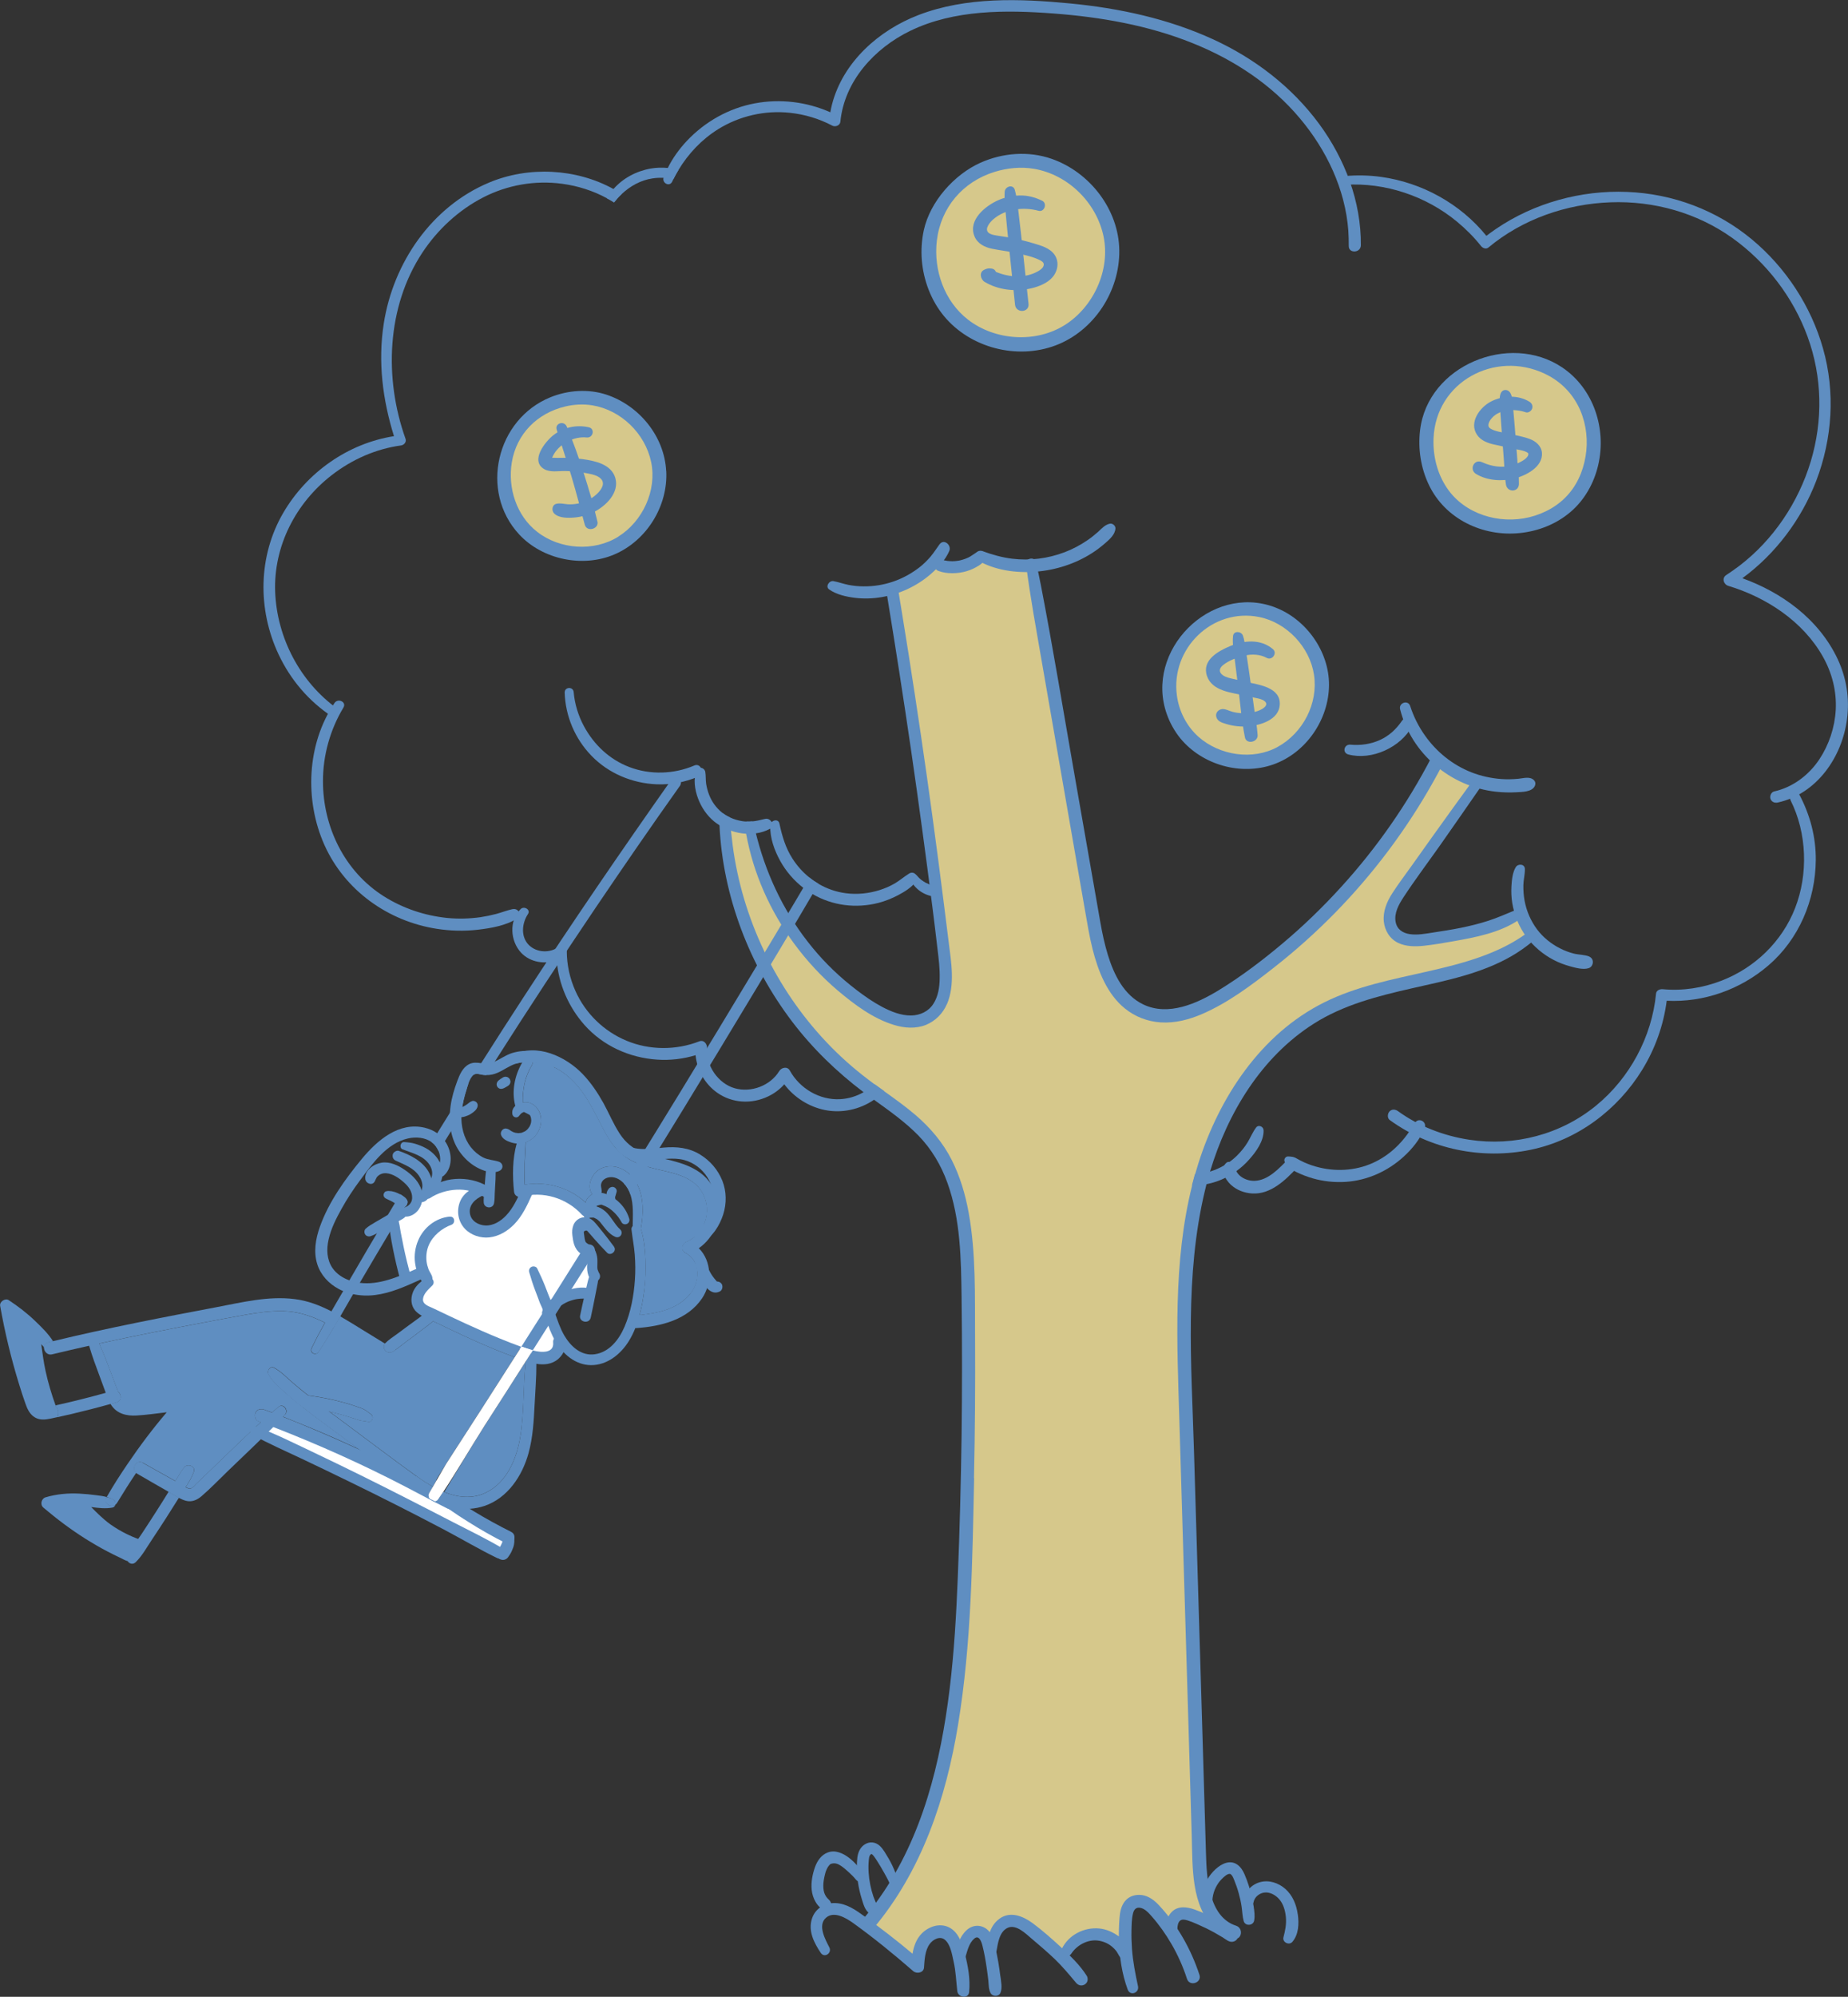 <?xml version="1.0" encoding="UTF-8"?>
<svg id="Layer_2" data-name="Layer 2" xmlns="http://www.w3.org/2000/svg" viewBox="0 0 254.74 275.09">
  <rect x="0" y="0" width="254.74" height="275.09" fill="#333333" stroke="none"/>
  <defs>
    <style>
      .cls-1 {
        fill: #5f8ec1;
      }

      .cls-2 {
        fill: #d6c88b;
      }

      .cls-3 {
        fill: #fff;
      }
    </style>
  </defs>
  <g id="_Layer_" data-name="&amp;lt;Layer&amp;gt;">
    <g>
      <path class="cls-3" d="M54.12,168.08c.1.3,1.62,8.12,1.62,8.12l2.58-.85.67,1.15s-1.93,1.73-1.32,2.74c.61,1.02,16.85,8.22,17.67,7.82.81-.41,1.62-2.23,1.62-2.23l-1.42-4.06s.51-1.32,2.23-2.03,3.25-.41,3.25-.41l.91-2.13-.91-3.96s-1.93-1.62-1.42-2.74c.51-1.12.99-1.82.99-1.82l-2.41-3.66-4.97-.41s-4.16,7.41-7.72,5.48.71-5.58.71-5.58c0,0-2.74-.41-4.16-.3s-2.46.59-2.46.59l-1.91,1.44s.24.29-1.32,1.42c-1.56,1.13-1.39.65-1.39.65l-.84.78Z"/>
      <path class="cls-1" d="M77.68,186.28c-.19.39-.48.74-.81,1.01-.83.67-1.9.77-2.92.6-.49-.08-.98-.22-1.45-.38.31-.49.63-.98.94-1.47,1.18.32,2.96.43,2.81-1.1-.02-.21.03-.38.12-.51.32-.45,1.17-.39,1.41.22.23.55.14,1.12-.1,1.62Z"/>
      <path class="cls-3" d="M35.84,197.72c.41.2,33.3,16.55,33.91,15.84s1.12-2.01.2-2.22c-.91-.21-19.59-9.86-23.76-12.19-4.16-2.34-9.85-3.55-9.85-3.55l-.51,2.13Z"/>
      <path class="cls-1" d="M57.41,203.36c.7.5,1.46,1.01,2.26,1.45-.24.42-.41.71-.51.88-.16.27-.1.54.05.76-1.09-.57-2.13-1.25-3.1-1.93-2.22-1.58-4.42-3.21-6.62-4.83-1.18-.88-2.36-1.75-3.54-2.62-1.43-1.05-2.86-2.1-4.25-3.21-.16-.13-.33-.26-.5-.39-.6-.49-1.2-.99-1.78-1.5-.16-.14-.31-.27-.46-.41-.72-.66-1.49-1.33-1.95-2.2-.27-.51.23-1.22.81-.89.94.52,1.69,1.32,2.5,2.02.71.61,1.43,1.21,2.17,1.78.08.07.17.14.26.2.88.69,1.78,1.36,2.67,2.03.79.59,1.58,1.17,2.36,1.75,3.21,2.38,6.39,4.8,9.62,7.13Z"/>
      <path class="cls-1" d="M73.94,187.89c.01,1.9-.16,3.81-.25,5.7-.11,2.21-.24,4.45-.83,6.6-.86,3.13-2.88,6.2-6.09,7.28-.67.22-1.33.35-2,.39-.76.04-1.51-.03-2.26-.19-.53-.11-1.06-.27-1.58-.46-.32-.12-.64-.25-.95-.39.1-.01.21-.05.29-.12.05-.04.1-.09.14-.14.18-.27.38-.55.58-.85.04-.06.08-.13.13-.19,1.96.78,3.95,1.04,5.83.13,2.91-1.39,4.26-4.65,4.76-7.65.57-3.44.36-6.97.76-10.42.35-.54.66-1.03.97-1.52.32.14.46.31.47.55.02.43.03.86.04,1.29Z"/>
      <path class="cls-3" d="M59.98,206.82c-.12.01-.25-.01-.37-.06-.05-.02-.1-.04-.14-.08-.09-.06-.18-.14-.25-.23.25.13.5.25.76.37Z"/>
      <path class="cls-1" d="M82.07,172.37c-.37.59-.75,1.19-1.12,1.79-.72,1.15-1.44,2.29-2.17,3.44-.47.75-.93,1.49-1.41,2.23-.27.43-.53.85-.81,1.28-.32.51-.65,1.03-.98,1.54-.71,1.13-1.43,2.25-2.14,3.38-.62-.17-1.1-.33-1.57-.5.2-.32.41-.65.61-.97.75-1.18,1.5-2.36,2.25-3.54.06-.1.12-.19.18-.29.32-.49.63-.99.94-1.49.06-.09.12-.19.18-.28,1.42-2.26,2.85-4.52,4.26-6.78.14-.23.29-.46.43-.7.57.02.98.28,1.24.73.03.06.06.11.08.16Z"/>
      <path class="cls-2" d="M122.99,80.88s5.34,35.82,5.85,39.88,1.73,13.1,1.42,14.92c-.3,1.83-.51,5.48-5.89,4.37-5.38-1.12-13.4-7.11-15.84-12.89-2.44-5.79-5.08-12.89-5.08-12.89,0,0-3.66-1.52-3.55-1.22.1.3-.41,11.47,5.58,20.91,5.99,9.44,17.36,18.78,20.1,20.51,2.74,1.73,5.58,6.29,6.4,9.85.81,3.55,1.83,11.47,1.73,21.93-.1,10.46-.41,39.8-1.62,46.8-1.22,7.01-2.54,16.96-5.48,21.83-2.94,4.87-7.21,9.85-7.21,9.85l6.8,5.99s1.73-3.96,3.66-4.16c1.93-.2,2.54,4.16,2.54,4.16,0,0,.61-5.08,2.74-4.87s1.12,3.05,1.12,3.05c0,0,1.02-4.26,2.94-4.67s7.72,4.97,7.72,4.97c0,0,2.03-2.74,4.06-3.25s4.37,1.73,4.37,1.73c0,0-.3-4.97,1.42-5.38,1.73-.41,4.37,4.16,4.37,4.16,0,0,.3-2.74,1.52-3.25,1.22-.51,5.69,2.23,5.69,2.23,0,0-3.05-1.73-2.94-10.25.1-8.53-1.22-41.83-1.52-45.89-.3-4.06-.2-29.14-.51-32.49-.3-3.35,3.35-19.9,4.98-23.25,1.62-3.35,8.63-13.81,15.84-15.53,7.21-1.73,10.76-3.05,13.71-3.45,2.94-.41,6.7-1.52,9.65-3.15,2.94-1.62,3.65-2.23,3.65-2.23l-1.32-3.15s-5.89,1.73-10.46,2.64c-4.57.91-8.22,1.02-8.12-2.03.1-3.05,4.47-7.31,5.79-8.93,1.32-1.62,6.4-9.85,6.4-9.85l-5.28-2.74s-5.79,10.05-8.93,13.3c-3.15,3.25-12.39,13.71-16.65,16.45s-10.86,6.7-15.94,3.45c-5.08-3.25-5.58-9.75-6.6-15.94s-7.61-44.77-7.92-44.77-2.03.1-3.86-.1c-1.83-.2-3.45-.91-3.45-.91,0,0-1.12,1.62-2.84,1.52-1.73-.1-3.45-.81-3.45-.81l-5.55,3.57Z"/>
      <path class="cls-1" d="M112.83,121.77c-.27.47-.55.94-.82,1.41-2.5,4.27-5.05,8.51-7.6,12.76-3.48,5.79-6.98,11.56-10.5,17.32-2.02,3.3-4.05,6.59-6.08,9.87-.3.49-.6.98-.91,1.47-.18-.56-.47-1.09-.9-1.55.26-.43.52-.85.78-1.27,2.35-3.8,4.7-7.61,7.03-11.42,3.52-5.76,7.02-11.54,10.5-17.33,1.72-2.87,3.43-5.74,5.15-8.61.42-.7.83-1.4,1.25-2.11.28-.47.56-.95.84-1.42.4.33.83.62,1.27.88Z"/>
      <path class="cls-1" d="M56.18,165.65c-.13.22-.27.43-.39.65-.32.53-.63,1.06-.95,1.59-.36.6-.72,1.2-1.08,1.8-.2.33-.4.66-.59.99-1.2,2.01-2.39,4.03-3.57,6.04-.31.52-.61,1.03-.91,1.55-.04.06-.07.12-.11.19-.55.95-1.11,1.91-1.66,2.87-.29.51-.59,1.02-.89,1.53-.67,1.14-1.36,2.27-2.08,3.37-.38.58-1.3.15-.98-.5.57-1.19,1.19-2.36,1.84-3.52.29-.52.58-1.04.88-1.56.54-.94,1.09-1.88,1.63-2.81.2-.34.39-.68.59-1.02.09-.15.17-.3.26-.45,1.62-2.79,3.25-5.57,4.9-8.34.45-.76.91-1.53,1.37-2.29.24-.41.49-.81.73-1.22.08.04.16.1.25.15.13.09.26.18.38.28.16.13.29.29.36.48.03.06.04.13.04.2Z"/>
      <path class="cls-1" d="M64.6,149.18c-.12.33-.21.66-.29.92-.31.96-.55,1.94-.66,2.94-.02.16-.03.32-.04.48-.36.57-.72,1.14-1.07,1.72-.12.19-.24.38-.35.57-.29.46-.57.92-.86,1.39-.29.47-.58.94-.87,1.41-.1-.24-.23-.47-.39-.69-.16-.22-.35-.41-.57-.56.26-.41.51-.83.77-1.24.58-.95,1.17-1.89,1.76-2.84.86-1.37,1.71-2.74,2.57-4.1Z"/>
      <path class="cls-1" d="M93.69,108.31c-3.92,5.51-7.75,11.08-11.54,16.68-4.74,7.02-9.39,14.1-13.94,21.25-.4.62-.8,1.25-1.19,1.87-.18,0-.37-.02-.56-.05-.37-.06-.8-.24-1.14,0,.33-.54.68-1.07,1.02-1.61,1.92-3.03,3.87-6.06,5.83-9.07,6.61-10.16,13.46-20.15,20.44-30.05.23-.32.77-.29,1.03-.05.31.29.28.71.05,1.04Z"/>
      <path class="cls-1" d="M88.81,177.74c-.14,1.13-.34,2.3-.65,3.44-.16.61-.36,1.22-.59,1.8-.24.6-.52,1.18-.86,1.73-1.11,1.83-3.01,3.38-5.25,3.36-2.17-.02-3.89-1.54-4.93-3.34-.56-.98-.95-2.04-1.3-3.11-.39-1.17-.87-2.35-1.17-3.54-.11-.42.42-.87.78-.5.84.89,1.23,2.13,1.64,3.26.38,1.08.74,2.18,1.32,3.17.89,1.5,2.33,2.83,4.2,2.56,2.01-.29,3.34-2.04,4.09-3.79.86-2.01,1.28-4.28,1.43-6.46.08-1.15.07-2.32-.02-3.47-.09-1.15-.32-2.29-.45-3.44-.03-.22.05-.38.17-.49.31-.29.93-.23,1.09.25.46,1.42.59,2.86.67,4.24.07,1.44.02,2.88-.16,4.31Z"/>
      <path class="cls-1" d="M88.33,169.27c-.01.08-.03.15-.04.22-.12.6-1.07.55-1.08-.08,0-.16,0-.32,0-.49.02-1.41.14-2.98-.3-4.33-.18-.56-.47-1.09-.9-1.55-.58-.62-1.41-1.05-2.26-.8-.37.11-.68.34-.83.7-.17.41,0,.71.02,1.12,0,.1,0,.19-.04.27-.16.44-.79.68-1.15.3-.04-.04-.07-.08-.1-.11-.84-1.04-.1-2.76.93-3.39,1.2-.74,2.66-.51,3.77.28.16.11.31.24.45.37.43.39.77.85,1.02,1.35.95,1.82.89,4.2.51,6.15Z"/>
      <path class="cls-1" d="M86.74,167.91c-.28-.95-.82-1.78-1.57-2.43-.63-.54-1.43-1.04-2.27-1.15-.28-.03-.56-.03-.84.04-.14.03-.28.08-.41.15-.37.19-.7.51-.85.89-.03.08-.06.16-.08.25-.07.33-.01.68.25.93.14.14.33.2.51.2.29,0,.58-.19.72-.47.02-.07.04-.13.06-.2.58-.18.63-.16.68-.15.44.16.65.27.86.39.05.03.1.06.15.09.19.13.27.19.35.26.2.16.38.35.56.53.27.31.35.41.42.51.15.21.29.43.41.65.13.26.5.33.74.21.27-.13.39-.42.31-.71Z"/>
      <path class="cls-1" d="M85.49,169.37c-.09-.08-.18-.17-.27-.26-.08-.11-.15-.19-.22-.26-.06-.07-.09-.12-.13-.17-.07-.09-.13-.19-.2-.28-.31-.42-.59-.85-.94-1.23-.34-.37-.78-.7-1.26-.88-.63-.24-1.47-.32-1.99.19-.19.18-.26.53-.17.77.07.17.16.29.28.43.19.21.55.2.78.07.39-.02.44-.01.49,0,.24.11.33.17.43.22.06.04.1.08.14.11.09.08.18.16.26.24.73.91,1.24,1.68,2.11,2.07.28.13.6.06.78-.2.17-.24.15-.61-.09-.81Z"/>
      <path class="cls-1" d="M84.64,171.75c-.52-.7-1.04-1.39-1.59-2.06-.28-.34-.55-.68-.83-1.02-.27-.32-.55-.64-.94-.82-.88-.41-1.89.04-2.24.94-.17.45-.2.92-.14,1.39.05.42.11.86.24,1.26.29.94,1.26,1.88,2.33,1.53.37-.12.6-.51.52-.89-.07-.39-.42-.65-.81-.64-.37-.18-.46-.37-.45-.33-.02-.05-.04-.11-.06-.16-.03-.09-.05-.19-.07-.28-.06-.36-.09-.57-.11-.77,0-.08,0-.16-.01-.23.33-.24.44-.13.54-.02.28.31.56.63.83.95.59.68,1.21,1.33,1.83,1.98.49.51,1.39-.23.96-.81Z"/>
      <path class="cls-1" d="M84.79,164.92c.13-.5.19-.58.2-.69.02-.06.03-.11.02-.18,0-.13-.06-.24-.14-.33-.15-.18-.41-.26-.64-.17-.09.03-.2.08-.29.18-.11.14-.17.23-.21.32-.09.19-.12.37-.13.58,0,.14.01.3.07.44.08.17.17.35.33.46.17.11.23.12.3.12.1,0,.22-.01.3-.07.18-.13.26-.35.2-.57,0-.03-.01-.06-.02-.08Z"/>
      <path class="cls-1" d="M82.47,176.39c-.28.23-.68.22-.94-.02-.38-.33-.53-.9-.58-1.38-.03-.28-.02-.55,0-.83,0-.1,0-.2.01-.31,0-.17,0-.34-.01-.51,0-.06-.02-.13-.02-.2,0,0-.04-.14-.05-.18-.08-.19-.12-.25-.16-.31-.13-.13-.19-.19-.25-.24-.08-.07-.13-.16-.15-.25-.07-.3.11-.67.43-.7.57.02.98.28,1.24.73.03.06.06.11.08.16.15.33.24.69.27,1.05.03.39,0,.78,0,1.17,0,.1.01.19.02.29.14.4.2.49.25.57.18.31.13.7-.14.94Z"/>
      <path class="cls-1" d="M82.32,175.51c-.14-.23-.48-.3-.7-.15-.45.31-.54.99-.67,1.49-.12.47-.22.94-.33,1.42-.23.98-.44,1.96-.65,2.95-.21.93,1.26,1.24,1.46.3.21-.98.42-1.97.61-2.96.09-.48.19-.95.28-1.43.09-.5.28-1.15,0-1.62Z"/>
      <path class="cls-1" d="M75.79,147.04c-1.63-.83-3.73-1.04-5.39-.21-.84.41-1.61,1-2.54,1.2-.28.06-.56.09-.84.08-.18,0-.37-.02-.56-.05-.37-.06-.8-.24-1.14,0-.33.23-.55.68-.72,1.13-.12.33-.21.66-.29.92-.31.96-.55,1.94-.66,2.94-.02.16-.03.32-.04.48-.08,1.61.29,3.22,1.29,4.51.46.59,1.04,1.08,1.7,1.42.7.35,1.43.34,2.15.58.64.22.7.99.07,1.28-.96.44-2.27-.03-3.14-.52-.96-.54-1.78-1.33-2.4-2.24-.56-.84-.92-1.77-1.11-2.74-.16-.82-.2-1.68-.15-2.52.02-.31.05-.62.09-.92.16-1.19.51-2.34.93-3.47.33-.88.74-1.85,1.62-2.3.55-.28,1.1-.22,1.65-.14.49.06.99.13,1.49-.05.13-.05.26-.1.39-.16.8-.37,1.53-.91,2.38-1.18,1-.31,2.05-.38,3.09-.21,1.07.16,1.92.61,2.72,1.31.47.41-.07,1.17-.62.89Z"/>
      <path class="cls-1" d="M70.34,148.88c0-.09-.04-.17-.09-.24-.04-.04-.07-.09-.11-.13-.05-.03-.1-.07-.15-.1-.08-.04-.17-.07-.26-.07-.09-.01-.17,0-.25.03-.11.03-.21.1-.3.16-.05.03-.1.07-.16.1-.05.04-.1.07-.15.11-.09.06-.18.14-.25.22-.06.06-.1.14-.12.22-.03.08-.05.16-.04.24,0,.05.02.11.03.16.02.08.06.15.12.21.03.05.07.08.12.11.07.05.14.09.23.1.11.02.22.01.32-.02.16-.05.24-.09.31-.13.05-.03.11-.06.16-.09.05-.03.11-.06.16-.09.15-.09.22-.15.28-.21.03-.05.07-.1.1-.15.05-.08.07-.17.07-.26.01-.06,0-.11,0-.17Z"/>
      <path class="cls-1" d="M65.71,151.89c-.15-.17-.44-.29-.66-.19-.06.03-.12.05-.18.08-.08.05-.13.08-.19.12-.09.06-.17.13-.25.2-.17.13-.34.23-.53.33-.62.28-.81.36-1.01.42-.22.06-.4.32-.37.55.02.22.19.48.43.5.25.02.5.04.76,0,.26-.03.53-.12.77-.22.25-.1.48-.24.69-.4.25-.19.51-.41.62-.71.09-.24.09-.47-.08-.68Z"/>
      <path class="cls-1" d="M74.5,153.64c-.2-.86-.9-1.66-1.8-1.78-.2-.03-.42-.02-.64.02-.38.06-.76.23-1.03.48-.3.27-.47.64-.41,1.1.07.52.72.66.98.21.09-.12.14-.16.17-.2.04-.04.08-.08.13-.12.23-.13.28-.14.33-.16.76.37.8.42.84.48.08.18.1.26.12.33.03.19.04.26.04.33-.01.21-.02.28-.04.36-.01.05-.03.1-.04.15,0,0-.04.13-.06.16-.03.06-.06.13-.09.19-.18.27-.26.36-.35.45-.15.13-.22.18-.29.22-.37.17-.44.19-.51.21-.21.03-.31.04-.4.04-.24-.02-.32-.03-.4-.05-.28-.08-.32-.1-.37-.13-.08-.04-.16-.08-.24-.13-.25-.19-.39-.26-.59-.31-.49-.14-.94.41-.78.87.18.52.75.81,1.24.98.31.11.61.18.93.2.14,0,.27,0,.41,0,.28-.02.56-.08.83-.17.58-.21,1.1-.58,1.47-1.09.55-.76.78-1.68.56-2.61Z"/>
      <path class="cls-1" d="M73.31,146.76c-.96,1.55-1.29,3.32-1.25,5.12,0,.15,0,.3.02.44.03.58-.85.76-1.01.19-.02-.05-.03-.1-.04-.15-.53-2.02-.09-4.2.96-5.99.04-.07.08-.14.13-.22.19-.31.55-.47.9-.29.16.08.29.25.34.43.05.16.04.33-.05.47Z"/>
      <path class="cls-1" d="M96.33,171.96c1.78,1.77,1.87,4.8.45,6.9-2.02,3-5.69,3.87-9.09,4.11-1.13-.05-1.17-1.64-.1-1.74.19-.02.38-.04.57-.06,2.56-.27,5.25-.82,6.97-2.91,1.36-1.66,1.48-4.57-.67-5.66-.68-.35-.51-1.24.12-1.51,2.83-1.21,3.72-4.78,1.93-7.23-1.49-2.06-4.36-2.35-6.63-2.95-1.27-.33-2.53-.75-3.62-1.49-1.2-.82-2.07-1.97-2.76-3.23-1.41-2.55-2.49-5.26-4.61-7.35-1-.99-2.2-1.8-3.56-2.22-.66-.21-1.32-.31-1.99-.33-.45-.02-.91.01-1.37.08-.25.03-.5.07-.75.13-.65.14-1.23-.78-.54-1.14,3.28-1.71,7.32.18,9.66,2.63,1.14,1.19,2.05,2.56,2.85,3.99.76,1.39,1.37,2.88,2.24,4.21.79,1.21,1.82,2.06,3.16,2.6,1.29.52,2.67.75,4.01,1.1,1.39.36,2.76.83,3.93,1.68,1.19.88,2.07,2.2,2.4,3.64.62,2.63-.48,5.27-2.61,6.76Z"/>
      <path class="cls-1" d="M95.13,178.27c-1.72,2.09-4.4,2.64-6.97,2.91.31-1.14.51-2.31.65-3.44.17-1.43.23-2.87.16-4.31-.07-1.38-.2-2.83-.64-4.15.38-1.95.44-4.33-.51-6.15-.26-.5-.59-.96-1.02-1.35-.14-.13-.29-.26-.45-.37-1.11-.79-2.57-1.02-3.77-.28-1.02.63-1.76,2.34-.93,3.39-.37.19-.7.51-.85.89-.03.08-.06.16-.08.25-2.23-2.06-5.4-2.96-8.38-2.45-.12-1.96.04-3.89.14-5.86.58-.21,1.1-.58,1.47-1.09.55-.76.78-1.68.56-2.61-.2-.86-.9-1.66-1.8-1.78-.2-.03-.42-.02-.64.02-.04-1.8.29-3.57,1.25-5.12.09-.14.1-.31.05-.47.67.02,1.33.12,1.99.33,1.36.42,2.56,1.23,3.56,2.22,2.11,2.08,3.2,4.8,4.61,7.35.7,1.26,1.56,2.41,2.76,3.23,1.09.74,2.35,1.17,3.62,1.49,2.27.6,5.14.89,6.63,2.95,1.78,2.45.9,6.02-1.93,7.23-.63.27-.8,1.17-.12,1.51,2.15,1.09,2.03,4,.67,5.66Z"/>
      <path class="cls-1" d="M81.47,166.78c-.05.59-.76,1.1-1.27.55-2.08-2.27-5.34-3.28-8.33-2.46-.49.13-.96-.18-1.01-.69-.23-2.19-.23-4.52.37-6.67.06-.25.14-.49.23-.74.18-.5,1.05-.31,1.02.22,0,.12-.01.23-.02.35-.1,1.97-.25,3.9-.14,5.86,2.99-.51,6.16.39,8.38,2.45.19.17.37.35.54.53.17.18.23.4.21.6Z"/>
      <path class="cls-1" d="M68.24,160.49c-.14-.46-.85-.54-1.05-.08-.18.41-.2.88-.24,1.31-.05.43-.07.86-.11,1.29-.03.43-.06.86-.09,1.29-.03.45-.11.93-.07,1.38.06.8,1.25.91,1.42.1.09-.44.08-.93.1-1.38.02-.43.04-.86.07-1.29s.05-.86.05-1.29c0-.43.05-.91-.07-1.33Z"/>
      <path class="cls-1" d="M62.03,167.6c-1.96.18-3.64,1.5-4.4,3.32-.4.95-.55,2.01-.42,3.03.07.51.18,1.02.37,1.49.22.54.46,1.11.96,1.43.24.16.62.08.82-.1.25-.22.29-.49.23-.8-.07-.38-.37-.72-.51-1.08-.13-.35-.23-.72-.28-1.09-.09-.76,0-1.55.3-2.25.57-1.32,1.8-2.33,3.13-2.82.59-.22.46-1.18-.21-1.11Z"/>
      <path class="cls-1" d="M75.6,178.38c-.15-.4-.31-.79-.46-1.19-.33-.83-.7-1.64-1.09-2.44-.13-.27-.53-.34-.78-.22-.28.14-.41.44-.32.74.24.83.5,1.66.81,2.47l.45,1.19c.17.46.32.97.66,1.33.18.19.52.22.75.11.26-.13.38-.37.39-.65.01-.45-.25-.93-.41-1.34Z"/>
      <path class="cls-1" d="M71.87,185.53c-.31.48-.61.95-.92,1.43-.95-.34-1.9-.71-2.84-1.1-1.91-.79-3.79-1.64-5.66-2.53-.92-.43-1.83-.87-2.74-1.31-.51-.25-1.06-.46-1.56-.75-.35-.2-.67-.43-.92-.72-.59-.7-.64-1.65-.33-2.48.24-.65.7-1.15,1.22-1.57.19-.16.4-.31.6-.45.32-.23.68-.1.89.16.2.25.25.61-.01.88-.5.5-1.21,1.11-1.29,1.85-.09.79.87,1.04,1.43,1.31,3.01,1.44,6.04,2.88,9.13,4.14.98.4,1.98.8,2.99,1.16Z"/>
      <path class="cls-1" d="M57.96,163.56c-.45-1.03-1.26-1.77-2.18-2.4-.89-.61-2.01-1.14-3.12-.99-1.08.15-2.46,1.03-2.3,2.28.09.64,1,.94,1.31.28.09-.18.17-.39.28-.56.02-.01.1-.11.11-.12.1-.1.09-.09.17-.15.3-.2.61-.3,1-.27.92.06,1.83.7,2.49,1.3.62.55,1.13,1.27,1.09,2.13-.04.88-.75,1.3-1.57,1.41-.35.05-.66.57-.29.82.94.66,2.13.23,2.76-.66.63-.89.68-2.1.25-3.08Z"/>
      <path class="cls-1" d="M56.18,165.65c0,.18-.07.37-.19.49-.05.06-.12.12-.21.16-.14.07-.31.11-.46.06-.16-.06-.25-.09-.38-.2-.12-.1-.17-.14-.23-.19-.08-.07-.16-.13-.25-.19-.22-.15-.41-.25-.61-.35-.23-.12-.47-.2-.69-.33-.18-.11-.3-.29-.29-.51.02-.19.16-.43.36-.47.09-.02.18-.04.27-.05.09,0,.19.01.27.02.1,0,.21.02.31.04.25.05.5.13.74.24.11.05.21.1.32.16.08.04.16.1.25.15.13.09.26.18.38.28.16.13.29.29.36.48.03.06.04.13.04.2Z"/>
      <path class="cls-1" d="M59.08,161.43c-.85-1.48-2.55-2.34-4.11-2.88-.24-.08-.5.06-.67.22-.15.14-.19.33-.18.52,0,.24.17.49.39.59,1.17.55,2.46.97,3.23,2.09.31.45.51.96.48,1.5-.01.19-.08.49-.15.65-.1.27-.29.51-.39.78-.15.42.15.8.6.7.76-.16,1.2-1.13,1.29-1.82.11-.83-.08-1.63-.5-2.36Z"/>
      <path class="cls-1" d="M60.55,160c-.42-.8-1.14-1.44-1.92-1.86-.45-.24-.93-.42-1.41-.57-.51-.15-1-.2-1.52-.23-.52-.02-.69.81-.21,1,1.35.53,2.91.86,3.73,2.15.31.49.43,1.04.31,1.56-.05.2-.05.19-.12.34-.07.14-.14.25-.19.31-.05.06-.1.12-.16.17-.24.2-.38.31-.52.44-.41.38-.02,1.12.51,1.07.94-.1,1.55-.98,1.81-1.81.27-.87.11-1.78-.3-2.57Z"/>
      <path class="cls-1" d="M61.17,161.97c-.45.4-1.32-.05-.95-.66.51-.84.6-1.82.25-2.7-.1-.24-.23-.47-.39-.69-.16-.22-.35-.41-.57-.56-.91-.67-2.19-.77-3.27-.52-2.92.66-4.91,3.47-6.59,5.74-.95,1.27-1.82,2.6-2.59,3.99-.74,1.33-1.44,2.71-1.77,4.21-.3,1.35-.25,2.77.56,3.94.55.78,1.39,1.34,2.29,1.66.18.07.35.12.53.17.3.08.6.14.91.18,2.66.35,5.34-.84,7.73-1.89.4-.17.88.14,1.01.51.14.44-.12.83-.51,1.01-1.97.88-3.94,1.78-6.1,2.05-1.01.13-2.05.09-3.04-.12-.47-.1-.94-.24-1.38-.43-.21-.08-.41-.18-.61-.29-1.37-.73-2.48-1.92-2.95-3.42-.53-1.69-.22-3.49.36-5.13,1.22-3.44,3.49-6.59,5.8-9.38,2.11-2.54,5.08-5.12,8.65-4.28.64.15,1.23.41,1.74.77.41.3.76.65,1.05,1.07.2.28.36.58.49.91.51,1.27.43,2.92-.65,3.86Z"/>
      <path class="cls-1" d="M55.74,166.53c-.57-.31-1.16.18-1.64.47-.41.24-.81.48-1.22.71-.41.24-.81.48-1.22.71-.44.26-.88.51-1.26.86-.2.19-.21.55-.07.77.15.24.46.34.73.26.49-.15.94-.42,1.38-.67.41-.23.82-.46,1.23-.69.41-.23.82-.46,1.23-.69.21-.12.43-.23.64-.36.34-.2.51-.46.53-.86,0-.22-.16-.42-.34-.52Z"/>
      <path class="cls-1" d="M67.27,163.46c-1.34-.8-2.94-1.15-4.49-1.04-.76.05-1.5.22-2.21.5-.77.31-1.38.77-1.99,1.32-.46.41.19,1.15.69.82,1.05-.7,2.4-1.1,3.65-1.16,1.29-.07,2.55.25,3.66.92.35.21.85.01,1.02-.33.2-.39.02-.81-.33-1.02Z"/>
      <path class="cls-1" d="M71.9,163.87c-.58,1.25-1.16,2.56-2.12,3.57-.74.79-1.78,1.45-2.9,1.39-.96-.05-1.95-.63-2.1-1.65-.19-1.22.79-2.04,1.8-2.49.45-.2.57-1.04-.06-1.1-.69-.07-1.28.04-1.86.44-.52.36-.99.88-1.23,1.47-.53,1.29-.31,2.75.65,3.78.83.89,2.18,1.33,3.38,1.19,1.32-.15,2.48-.85,3.4-1.78,1.13-1.15,1.82-2.64,2.47-4.1.42-.94-.99-1.67-1.43-.73Z"/>
      <path class="cls-1" d="M56.6,175.78c-.35-1.32-.68-2.65-.96-3.99-.14-.66-.26-1.32-.39-1.97-.13-.65-.18-1.41-.45-2.02-.22-.49-1.05-.59-1.15.06-.11.7.06,1.46.16,2.15.1.7.23,1.4.37,2.1.28,1.39.6,2.78.98,4.15.26.95,1.71.48,1.46-.47Z"/>
      <path class="cls-1" d="M60.2,181.47c-.12.22-.29.39-.49.54-.1.08-.21.16-.31.25-.24.2-.49.38-.74.57-.49.37-.99.75-1.49,1.13-.51.39-1.02.77-1.54,1.15-.37.28-.75.6-1.14.87-.12.08-.24.16-.36.22-.35.2-.75.15-1.02-.16-.22-.25-.26-.67-.05-.95.53-.54,1.13-.91,1.66-1.3.5-.37,1-.74,1.5-1.11.51-.38,1.03-.76,1.55-1.13.13-.09.25-.19.38-.29.12-.09.25-.18.37-.26.27-.18.54-.42.86-.49.28-.06.53-.01.73.21.17.2.22.51.09.74Z"/>
      <path class="cls-1" d="M46.91,181.33c-.29.51-.59,1.02-.89,1.53-.41-.23-.81-.45-1.23-.65-1.78-.89-3.66-1.54-5.74-1.59-1.77-.04-3.54.21-5.28.52-1.78.31-3.55.66-5.33.99-4.93.93-9.86,1.89-14.76,2.96-.46.1-.93.2-1.39.31-1.7.38-3.4.77-5.1,1.18-.69.17-1.16-.44-1.13-.98.02-.3.2-.58.59-.67.22-.05.43-.1.65-.16,3.84-.93,7.69-1.76,11.56-2.55,3.63-.74,7.27-1.43,10.91-2.12,3.55-.67,7.2-1.59,10.84-1.13,1.8.22,3.46.86,5.06,1.68.42.21.83.44,1.24.67Z"/>
      <path class="cls-1" d="M54.5,185.98c-.12.08-.24.16-.36.22-.35.2-.75.15-1.02-.16-.22-.25-.26-.67-.05-.95.48.29.95.59,1.43.88Z"/>
      <path class="cls-1" d="M6.71,186.23c-.24-.19-.45-.4-.66-.62.02-.3.2-.58.59-.67.22-.05.43-.1.65-.16.16.26.31.53.42.81.25.61-.56,1-1,.64Z"/>
      <path class="cls-1" d="M16.63,192.52c-.02.29-.19.55-.55.66-.28.08-.56.16-.84.24-1.79.5-3.6.96-5.41,1.39-.63.15-1.27.29-1.9.43.04-.08.06-.17.07-.27.02-.21.04-.42,0-.63-.04-.23-.15-.41-.29-.53-.02-.06-.05-.12-.07-.19.14-.03.29-.06.43-.1.83-.18,1.65-.38,2.48-.58,1.35-.33,2.68-.68,4.01-1.05.33-.09.66-.18,1-.28.28-.08.52-.02.71.12.24.18.38.5.36.8Z"/>
      <path class="cls-1" d="M16.63,192.52c-.02.29-.19.55-.55.66-.28.08-.56.16-.84.24-.29-.47-.47-1.01-.66-1.53-.04-.12-.8-2.17-.8-2.17-.53-1.43-1.07-2.85-1.49-4.3-.02-.06-.04-.12-.05-.19-.2-.72.88-1.31,1.23-.58.07.16.14.31.22.47.64,1.41,1.18,2.85,1.72,4.29.3.78.58,1.55.88,2.33.12.29.22.55.36.8Z"/>
      <path class="cls-1" d="M50.7,195.87c-.42-.1-.83-.09-1.24-.22-.4-.13-.8-.27-1.21-.4-.75-.24-1.51-.45-2.28-.64-.18-.04-.36-.08-.54-.12-1.23-.27-2.47-.48-3.72-.63-.16-.13-.33-.26-.5-.39-.6-.49-1.2-.99-1.78-1.5,1.02.06,2.05.16,3.07.29.2.02.39.05.58.08,1.39.2,2.76.48,4.11.84.72.19,1.43.41,2.13.66.29.1.58.19.85.33.34.17.59.43.91.63.53.32.29,1.25-.38,1.08Z"/>
      <path class="cls-1" d="M62.51,207.67c-.14.18-.38.29-.65.22-.06-.01-.12-.04-.18-.06-.7-.35-1.39-.7-2.08-1.06-.05-.02-.1-.04-.14-.08-1.13-.59-2.26-1.19-3.39-1.78-5.98-3.12-12.11-5.87-18.39-8.31-.57-.22-1.14-.43-1.71-.65-.12-.04-.23-.08-.35-.13-.46-.17-.59-.82-.39-1.21.24-.47.76-.56,1.21-.39.35.13.7.26,1.05.39.51.19,1.02.39,1.53.59,1.11.43,2.21.88,3.31,1.34,2.41,1,4.8,2.05,7.17,3.15,1.03.48,2.06.97,3.08,1.47,2.38,1.17,4.77,2.38,7.06,3.73-.2.35-.37.64-.47.81-.16.27-.1.54.05.76.25.13.5.25.76.37.11-.01.21-.05.3-.12.05-.04.1-.09.14-.14.18-.27.38-.55.58-.85.45.28.9.56,1.34.85.43.29.43.81.18,1.12Z"/>
      <path class="cls-1" d="M39.32,194.87c-.1.11-.2.22-.3.32-.44.48-.89.95-1.35,1.41-.82.82-1.65,1.62-2.48,2.43-1.26,1.22-2.53,2.44-3.8,3.65-1.21,1.16-2.37,2.39-3.64,3.47-.6.51-1.31.81-2.11.61-.34-.09-.68-.24-1-.41-.41-.22-.81-.49-1.2-.71-.07-.04-.13-.08-.2-.12-1.45-.82-2.89-1.66-4.33-2.49-.06-.04-.11-.07-.16-.12-.68-.61.03-1.88.92-1.38,1.51.84,2.99,1.67,4.48,2.51.35.19.7.39,1.04.59.11.06.25.16.39.25.22.13.46.24.66.2.31-.06.62-.49.83-.69l2.23-2.13c2.21-2.1,4.37-4.26,6.64-6.31.5-.45,1.01-.9,1.52-1.34.31-.27.62-.53.94-.79.63-.51,1.39.49.89,1.05Z"/>
      <path class="cls-1" d="M61.5,201.68c-.43.66-.85,1.33-1.26,2.01-.06.1-.09.21-.1.31-.16.29-.32.56-.47.81-.8-.44-1.56-.95-2.26-1.45-3.24-2.33-6.41-4.75-9.62-7.13-.79-.58-1.58-1.16-2.36-1.75.18.04.36.08.54.12.77.18,1.53.4,2.28.64.41.13.81.27,1.21.4.41.13.82.12,1.24.22.66.17.91-.76.38-1.08-.32-.19-.57-.46-.91-.63-.27-.13-.56-.23-.85-.33-.7-.25-1.41-.47-2.13-.66-1.35-.37-2.72-.64-4.11-.84-.19-.03-.39-.06-.58-.08-.74-.58-1.46-1.17-2.17-1.78-.81-.7-1.56-1.5-2.5-2.02-.58-.33-1.08.38-.81.89.46.87,1.23,1.54,1.95,2.2.15.14.31.28.46.41.58.51,1.17,1.02,1.78,1.5.16.13.33.27.5.39,1.39,1.11,2.82,2.15,4.25,3.21,1.18.87,2.36,1.75,3.54,2.62-2.36-1.11-4.75-2.16-7.17-3.15-1.1-.45-2.2-.9-3.31-1.34.1-.1.2-.21.3-.32.51-.56-.26-1.57-.89-1.05-.32.26-.63.52-.94.79-.35-.14-.7-.27-1.05-.39-.46-.16-.97-.08-1.21.39-.2.4-.06,1.04.39,1.21.12.04.23.09.35.13-.22.2-.43.39-.65.59-.27.25-.54.5-.81.76-1.75,1.63-3.46,3.32-5.18,4.96l-2.23,2.13c-.21.2-.53.63-.83.69-.2.04-.44-.07-.66-.2.44-.68.86-1.38,1.12-2.12.25-.73-.82-1.14-1.27-.65-.42.46-.72,1.02-1.04,1.55-.08.13-.16.26-.24.39-1.48-.84-2.97-1.67-4.46-2.5-.91-.51-1.62.76-.94,1.37-.91,1.35-1.78,2.73-2.63,4.13-.07.12-.16.21-.26.28.06-.27-.06-.59-.3-.72-.28-.16-.58-.27-.88-.35.88-1.55,1.85-3.05,2.85-4.52,1.68-2.48,3.48-4.88,5.43-7.16-1.39.16-2.78.37-4.17.45-1.36.08-2.68-.23-3.48-1.43-.04-.06-.07-.11-.1-.16.28-.08.56-.16.84-.24.37-.1.53-.37.55-.66.02-.3-.12-.61-.36-.8-.3-.78-.58-1.55-.88-2.33-.54-1.44-1.08-2.89-1.72-4.29,4.9-1.07,9.83-2.03,14.76-2.96,1.78-.33,3.55-.68,5.33-.99,1.74-.31,3.51-.56,5.28-.52,2.08.05,3.95.7,5.74,1.59-.65,1.16-1.27,2.33-1.84,3.52-.32.66.6,1.09.98.5.72-1.11,1.41-2.23,2.08-3.37.3-.51.6-1.02.89-1.53,1.03.59,2.04,1.22,3.04,1.84,1.04.64,2.09,1.28,3.13,1.92-.21.28-.17.7.05.95.27.31.67.35,1.02.16.12-.07.25-.14.36-.22.39-.27.77-.59,1.14-.87.51-.38,1.02-.76,1.54-1.15.5-.37.99-.75,1.49-1.13.25-.18.5-.37.74-.57.1-.08.21-.17.31-.25.91.44,1.82.88,2.74,1.31,1.87.89,3.75,1.74,5.66,2.53.94.39,1.88.76,2.84,1.1-3.1,4.87-6.22,9.72-9.36,14.56-.03.05-.07.1-.1.16Z"/>
      <path class="cls-1" d="M72.47,187.57c-.39,3.46-.18,6.98-.76,10.42-.5,3-1.85,6.26-4.76,7.65-1.88.9-3.87.65-5.71-.09,1.64-2.69,3.84-6.42,5.44-8.94.12-.18.23-.37.35-.55,1.82-2.83,3.63-5.66,5.44-8.49Z"/>
      <path class="cls-1" d="M15.89,207.31c-.63.43-1.67-.22-1.21-1.02.33.04.63.14.91.3.24.13.36.45.3.72Z"/>
      <path class="cls-1" d="M19.71,201.54c-.32.45-.63.91-.94,1.37-.68-.61.03-1.88.92-1.38,0,0,.01,0,.02.01Z"/>
      <path class="cls-1" d="M15.89,207.31c-.63.43-1.67-.22-1.21-1.02.33.04.63.14.91.3.24.13.36.45.3.72Z"/>
      <path class="cls-1" d="M26.72,202.75c-.26.74-.68,1.44-1.12,2.12-.26.4-.52.79-.76,1.18-.06.1-.12.2-.18.29-.41-.22-.81-.49-1.2-.71-.07-.04-.13-.08-.2-.12.08-.12.16-.25.23-.37.23-.37.45-.74.68-1.11.08-.13.16-.26.24-.39.32-.53.61-1.09,1.04-1.55.46-.49,1.53-.08,1.27.65Z"/>
      <path class="cls-3" d="M73.44,186.04c-.31.49-.62.98-.94,1.47-1.84,2.89-3.65,5.72-5.47,8.54-.12.18-.24.37-.35.55-1.6,2.52-3.8,6.25-5.54,8.88-.06.08-.1.15-.14.21-.2.3-.4.59-.58.85-.04.06-.08.1-.14.14-.09.07-.19.11-.29.12-.26-.12-.51-.24-.76-.37-.16-.22-.21-.49-.05-.76.1-.17.27-.46.47-.81.18-.32.34-.6.51-.88.5-.88,1.05-1.83,1.35-2.32.03-.05.07-.1.1-.16,3.14-4.84,6.26-9.7,9.36-14.56.31-.48.61-.95.92-1.43.47.17.95.33,1.43.47.04.02.09.03.13.04Z"/>
      <path class="cls-1" d="M69.68,212.57c-1.75-.88-3.46-1.85-5.12-2.9-.91-.57-1.82-1.16-2.7-1.78-.31-.22-.63-.45-.93-.68-.22-.17-.44-.34-.66-.51.05-.04.1-.09.14-.14.18-.27.38-.55.58-.85.04-.06.08-.13.13-.19,1.29.81,2.46,1.6,3.65,2.35.21.13.41.25.62.38,1.65,1,3.35,1.93,5.07,2.79.99.5.21,2.04-.78,1.54Z"/>
      <path class="cls-1" d="M70.33,211.32c-.13-.02-.25-.01-.38.02-.16.04-.37.21-.43.37-.06.18-.13.35-.2.52.02-.07.05-.14.07-.2-.07.19-.15.38-.21.57.02-.07.05-.14.08-.21-.13.37-.31.71-.53,1.03-.05.07-.11.14-.15.22-.08.16-.1.33-.08.5.09.4.2.53.33.62.11.07.21.1.32.12.3.09.69-.07.88-.34.1-.14.2-.28.29-.43.11-.18.2-.36.28-.56.1-.24.21-.5.25-.75.05-.27.07-.53.05-.8-.01-.31-.27-.63-.59-.68Z"/>
      <path class="cls-1" d="M69.2,213.27c-2.12-1.26-4.37-2.34-6.56-3.47-2.14-1.11-4.28-2.2-6.43-3.3-4.38-2.24-8.78-4.41-13.22-6.52-2.49-1.18-4.99-2.43-7.57-3.41-.75-.28-1.31.73-.58,1.13,2.17,1.17,4.45,2.18,6.68,3.23,2.18,1.03,4.35,2.08,6.51,3.13,4.42,2.15,8.81,4.37,13.16,6.66,2.44,1.29,4.84,2.71,7.32,3.92.89.44,1.54-.86.7-1.37Z"/>
      <path class="cls-1" d="M24.66,206.34c-.58.92-1.16,1.84-1.75,2.77-.67,1.04-1.34,2.07-2.03,3.1-.67,1-1.31,2.17-2.18,3.01-.38.37-.89.21-1.09-.14-.41-.12-.8-.36-1.17-.53-.53-.25-1.06-.51-1.59-.79-1.05-.55-2.07-1.14-3.07-1.77-2.05-1.29-3.97-2.74-5.81-4.3-.47-.4-.28-1.23.31-1.41,1.52-.45,3.09-.59,4.66-.51.78.04,1.57.12,2.34.22.48.06.96.12,1.43.25-.49.85.54,1.5,1.18,1.07-.04.18-.16.33-.38.38-.95.19-1.95.06-2.94-.07.84.85,1.69,1.7,2.68,2.41.72.5,1.47.95,2.26,1.33.42.21.85.39,1.28.56.08.03.17.06.26.09.17-.24.33-.47.49-.71.66-1,1.32-2.01,1.97-3.03.59-.92,1.17-1.84,1.74-2.77.07.04.13.08.2.12.39.22.78.49,1.2.71Z"/>
      <path class="cls-1" d="M8,194.96c0,.1-.03.19-.07.27-.29.07-.58.13-.87.19-.12.02-.25.05-.37.07-.74.13-1.45.13-2.09-.36-.57-.43-.87-1.12-1.1-1.78-.31-.86-.59-1.74-.86-2.62-1.1-3.55-1.97-7.17-2.62-10.83-.1-.58.7-1.1,1.19-.78,1.3.86,2.53,1.8,3.65,2.88.86.83,1.81,1.74,2.45,2.78-.22.05-.43.1-.65.16-.39.1-.57.37-.59.67-.13-.14-.26-.29-.39-.43.18,1.23.33,2.47.6,3.69.35,1.61.82,3.19,1.38,4.74.02.06.04.12.07.19.14.12.25.3.29.53.04.21.01.41,0,.63Z"/>
      <path class="cls-1" d="M99.57,162.66c-.61-1.51-1.67-2.75-3.06-3.6-1.53-.95-3.27-1.12-5.03-.96-1.95.19-3.87.51-5.64-.54-.49-.29-1.16.4-.78.86,2.36,2.81,6.29.57,9.28,1.4,2.66.74,4.43,3.46,3.94,6.18-.13.74-.41,1.42-.79,2.07-.42.7-1.04,1.15-1.57,1.75-.49.56.07,1.6.83,1.28,1.48-.61,2.47-2.33,2.94-3.78.48-1.5.47-3.19-.12-4.66Z"/>
      <path class="cls-1" d="M99.56,177.05c-.13-.34-.4-.49-.75-.51-.52-.59-.74-.94-.93-1.29-.04-.08-.09-.16-.13-.24-.03-.05-.05-.1-.08-.15-.06-.13-.09-.18-.12-.24-.07-.14-.11-.24-.15-.33-.18-.42-.31-.85-.54-1.25-.13-.22-.44-.32-.68-.24-.26.09-.39.33-.4.59-.02.5.14,1.03.3,1.5.16.5.38.97.62,1.44.48.92,1.35,2.19,2.54,1.58.28-.14.41-.57.31-.85Z"/>
      <path class="cls-1" d="M80.97,177.43c-1.25-.18-2.55.17-3.66.72-1.03.51-2.25,1.42-2.58,2.58-.13.48.5.92.9.62.43-.32.78-.75,1.18-1.1.3-.26.8-.59,1.23-.81.34-.17.9-.36,1.35-.45.13-.02.2-.03.27-.04.12-.02.25-.03.37-.04.28-.02.55,0,.83-.01.83-.01.95-1.35.11-1.47Z"/>
      <path class="cls-1" d="M95.69,105.47c-2.81,1.19-6.06,1.3-8.92.21-2.75-1.04-4.91-3.09-6.29-5.66-.77-1.44-1.26-3.04-1.4-4.67-.07-.8-1.27-.73-1.24.07.1,3.25,1.42,6.35,3.68,8.69,2.36,2.44,5.62,3.8,8.99,3.94,1.94.08,3.91-.28,5.69-1.04.96-.41.46-1.96-.5-1.55Z"/>
      <path class="cls-1" d="M106.09,114.21c-.6.31-1.24.51-1.91.6-.44.06-.9.08-1.35.05-.7-.04-1.39-.18-2.05-.41-.56-.19-1.09-.44-1.58-.74-.27-.17-.52-.35-.76-.54-1.01-.83-1.76-1.95-2.22-3.17-.43-1.14-.71-2.75-.16-3.9.29-.59,1.07-.31,1.16.24.09.53.04,1.09.12,1.64.08.52.22,1.03.41,1.52.36.94.97,1.78,1.75,2.42.06.05.13.1.2.15.29.22.61.41.94.55.53.25,1.11.42,1.7.51.19.03.39.05.57.05.26.01.51,0,.77-.02.59-.05,1.17-.19,1.76-.34.81-.22,1.47.96.66,1.39Z"/>
      <path class="cls-1" d="M126.25,121.47c-.6.8-1.57,1.39-2.44,1.85-.87.46-1.78.82-2.73,1.07-3.09.79-6.33.38-9.06-1.21-.37-.21-.74-.45-1.09-.71-.07-.05-.14-.1-.2-.16-1.27-.98-2.37-2.25-3.15-3.65-.83-1.49-1.47-3.24-1.4-4.96.03-.68,1.1-1,1.26-.24.37,1.72.84,3.34,1.8,4.83.64,1,1.43,1.88,2.33,2.6.4.33.83.62,1.27.88,1.15.67,2.43,1.12,3.79,1.29,1.54.2,3.13.03,4.6-.43.73-.23,1.43-.53,2.09-.91.7-.41,1.3-.94,1.99-1.37.75-.47,1.43.48.94,1.12Z"/>
      <path class="cls-1" d="M129.15,122.07c-.3-.03-.58-.09-.87-.17-.01,0-.28-.09-.13-.04-.28-.12-.42-.18-.55-.25-.12-.07-.23-.15-.36-.22.18.09,0,0-.04-.03-.1-.08-.16-.11-.21-.15-.24-.19-.44-.41-.64-.63-.15-.17-.48-.18-.66-.06-.18.13-.33.41-.22.63.62,1.32,1.92,2.23,3.38,2.37.2.02.37,0,.55-.1.15-.1.29-.29.32-.47.06-.36-.16-.83-.57-.87Z"/>
      <path class="cls-1" d="M130.53,138.32c-.55,1.3-1.58,2.33-2.88,2.87-1.39.57-2.99.45-4.39.02-2.9-.87-5.49-2.82-7.78-4.75-2.25-1.91-4.27-4.1-6.02-6.47-3.31-4.48-5.62-9.66-6.61-15.14-.07-.38-.13-.76-.19-1.13-.04-.25.08-.43.26-.54.26.01.51,0,.77-.02.11.07.18.18.22.33.09.44.19.88.29,1.32.06.26.13.52.2.78,1.45,5.47,3.99,10.6,7.6,14.97,1.78,2.17,3.83,4.12,6.06,5.82,1.11.85,2.27,1.66,3.51,2.32,1.23.65,2.62,1.22,4.03,1.2,1.25-.02,2.42-.57,3.09-1.65.63-1,.82-2.23.84-3.39.04-1.41-.14-2.81-.31-4.21-.21-1.81-.43-3.63-.66-5.44-.92-7.25-1.9-14.48-2.95-21.71-1.06-7.26-2.19-14.51-3.38-21.75-.08-.44.37-.85.78-.87.48-.03.8.34.87.78.15.92.3,1.84.45,2.75,1.23,7.54,2.38,15.09,3.45,22.65,1.07,7.56,2.05,15.13,2.99,22.71.35,2.8.9,5.86-.23,8.56Z"/>
      <path class="cls-1" d="M208.76,125.44c-1.19.49-2.37,1.01-3.6,1.41-1.24.4-2.5.71-3.77.97-1.27.26-2.55.45-3.83.65-1.06.16-2.17.38-3.24.22-.98-.15-1.76-.67-1.94-1.7-.21-1.2.42-2.35,1.05-3.32,1.58-2.42,3.33-4.74,5-7.1,1.93-2.74,3.83-5.49,5.74-8.24.22-.31.26-.71-.04-.99-.25-.24-.77-.26-.99.04-1.9,2.62-3.81,5.24-5.69,7.88-.95,1.33-1.9,2.67-2.85,4-.9,1.27-1.85,2.51-2.69,3.82-.73,1.14-1.29,2.46-1.16,3.85.13,1.27.82,2.42,2,2.98,1.08.51,2.34.51,3.5.39,1.36-.15,2.71-.38,4.06-.62,3.07-.54,6.46-1.18,9.08-2.97.63-.43.17-1.58-.6-1.26Z"/>
      <path class="cls-1" d="M134.28,203.64c-.24,11.3-.37,22.77-2.21,33.95-1.66,10.14-5.01,20.2-11.74,28.15-.8.94-2.2-.35-1.41-1.29.83-.98,1.62-1.99,2.35-3.04,5.91-8.39,8.4-18.65,9.63-28.69.63-5.14.92-10.31,1.13-15.48.26-6.47.43-12.94.52-19.41.08-6.37.08-12.74,0-19.11-.07-5.28-.14-10.73-1.95-15.76-.87-2.43-2.2-4.67-4.01-6.53-1.84-1.88-4-3.4-6.13-4.93-.1-.07-.19-.14-.29-.2-.38-.28-.76-.55-1.14-.84-3.7-2.8-7.02-6.01-9.84-9.72-5.88-7.74-9.56-17.31-10.01-27.04-.02-.31-.03-.61-.04-.92-.01-.4.24-.65.53-.73.29.22.61.41.94.55.05.67.1,1.25.15,1.83.07.68.15,1.36.24,2.05,1.33,10.08,5.94,19.72,12.93,27.1,1.75,1.85,3.65,3.55,5.68,5.09.3.23.6.45.9.68.45.33.9.65,1.35.97,1.48,1.06,2.97,2.12,4.35,3.3,2.02,1.73,3.75,3.77,4.96,6.14,1.17,2.31,1.9,4.78,2.36,7.32,1.02,5.62.84,11.45.88,17.14.04,6.47-.01,12.94-.15,19.41Z"/>
      <path class="cls-1" d="M197.37,104.25c-3.38,6.52-7.6,12.58-12.55,18-2.48,2.72-5.13,5.29-7.95,7.66-2.8,2.36-5.76,4.61-8.89,6.52-2.99,1.82-6.93,3.6-10.38,1.95-2.68-1.28-4.05-4.11-4.88-6.81-.46-1.49-.78-3.02-1.05-4.55-.39-2.21-.77-4.42-1.16-6.62-.77-4.42-1.55-8.83-2.32-13.24-1.55-8.83-3-17.69-4.7-26.5-.21-1.08-.44-2.15-.68-3.23-.17-.78-1.48-.54-1.38.26.58,4.57,1.43,9.11,2.21,13.65.79,4.55,1.58,9.09,2.37,13.64.79,4.55,1.58,9.09,2.37,13.64.39,2.24.78,4.48,1.17,6.72.32,1.82.61,3.64,1.06,5.43.76,2.99,1.99,6.18,4.46,8.17,1.41,1.14,3.11,1.79,4.92,1.91,1.97.13,3.94-.38,5.73-1.16,3.54-1.53,6.74-3.93,9.77-6.3,3.01-2.35,5.86-4.9,8.53-7.62,5.32-5.43,9.93-11.58,13.64-18.23.46-.82.9-1.64,1.33-2.47.54-1.04-1.09-1.88-1.63-.83Z"/>
      <path class="cls-1" d="M211.26,129.7c-.93.75-1.91,1.46-2.95,2.05-4.18,2.4-9,3.35-13.65,4.4-4.7,1.07-9.44,2.26-13.56,4.88-7.23,4.59-11.88,12.3-14.31,20.4-.17.57-.33,1.15-.48,1.72-.08.31-.16.62-.23.94-2.77,11.61-1.86,23.77-1.5,35.59.37,12.36.74,24.72,1.11,37.08.18,6.2.37,12.4.55,18.61.1,3.29.33,8.69,4.15,9.93,1.08.35.78,2.07-.36,1.77-.95-.25-1.82-.68-2.55-1.36-3.33-3.11-3.07-8.54-3.2-12.7-.19-6.29-.37-12.59-.56-18.88-.38-12.72-.76-25.45-1.14-38.18-.32-10.83-.91-22.03,1.75-32.63.13-.51.27-1.02.41-1.54.14-.48.28-.96.43-1.44,2.87-9.11,8.6-17.88,17.36-22.24,4.47-2.23,9.39-3.16,14.23-4.26,4.76-1.08,9.77-2.38,13.76-5.32.74-.54,1.44.62.76,1.17Z"/>
      <path class="cls-1" d="M211.44,107.47c-.58-.55-1.46-.24-2.16-.18-.75.07-1.52.09-2.27.04-1.43-.1-2.87-.41-4.21-.94-2.57-1.02-4.76-2.78-6.36-5.04-.89-1.25-1.58-2.62-2.05-4.08-.29-.9-1.62-.45-1.39.45,1.56,6.11,6.94,10.66,13.2,11.35.92.1,1.84.13,2.76.08.81-.05,2.23-.01,2.62-.89.12-.27.08-.58-.14-.78Z"/>
      <path class="cls-1" d="M194.33,98.96c-.43-.22-.83,0-1.08.35-.77,1.13-1.76,2.06-3.02,2.63-1.28.58-2.69.78-4.09.65-.87-.08-1.15,1.12-.28,1.35,3.25.85,7.21-.97,8.81-3.91.21-.38.03-.88-.35-1.08Z"/>
      <path class="cls-1" d="M219.13,131.8c-.65-.29-1.49-.25-2.19-.43-.67-.17-1.32-.42-1.94-.74-1.21-.62-2.3-1.5-3.12-2.59-.87-1.17-1.45-2.51-1.72-3.94-.13-.72-.18-1.44-.17-2.17.02-.74.22-1.46.21-2.2,0-.71-.94-.79-1.26-.26-.44.72-.54,1.73-.59,2.56-.05.8-.02,1.6.11,2.39.28,1.66.94,3.3,1.95,4.65,1,1.32,2.28,2.41,3.76,3.18.71.37,1.47.66,2.24.87.76.21,1.82.51,2.58.26.68-.22.81-1.26.12-1.57Z"/>
      <path class="cls-1" d="M70.68,125.24c-.77.17-1.51.46-2.28.67-.72.19-1.45.34-2.18.45-1.52.21-3.07.25-4.6.1-3.09-.32-6.08-1.32-8.71-2.98-5.41-3.41-8.4-9.56-8.39-15.88,0-3.55.99-7.08,2.82-10.12.47-.78-.75-1.34-1.23-.63-3.83,5.65-4.15,13.41-1.38,19.58,2.81,6.25,8.76,10.49,15.49,11.53,1.85.29,3.74.34,5.6.13,1.81-.21,3.92-.56,5.47-1.56.72-.46.16-1.45-.61-1.28Z"/>
      <path class="cls-1" d="M121.89,150.33c-.28.29-.58.55-.9.81-.16.13-.33.25-.51.37-1.97,1.35-4.45,1.89-6.79,1.41-2.21-.45-4.23-1.74-5.58-3.54-.62.7-1.37,1.26-2.23,1.67-2.28,1.09-4.95.95-7.03-.52-1.7-1.21-2.76-3.11-2.97-5.16-1.7.52-3.5.73-5.28.61-3.82-.25-7.47-1.89-10.03-4.77-2.2-2.48-3.58-5.64-3.83-8.94-1.63.64-3.66.3-4.89-1-1.52-1.61-1.72-4.44-.07-6.04.47-.45,1.4.09,1,.69-.84,1.27-1.03,3.13.13,4.28,1.09,1.07,2.9,1.13,4.11.24.43-.31,1.11.04,1.11.57,0,1.9.41,3.77,1.19,5.51,1.38,3.09,3.91,5.55,7.03,6.85,3.18,1.33,6.84,1.34,10.05.09.64-.25,1.1.39,1.06.95-.18,2.38,1.54,4.88,3.84,5.52,2.26.63,4.89-.36,6.12-2.38.31-.5,1.12-.67,1.45-.07,1.36,2.47,4.09,4.1,6.93,3.95,1.18-.06,2.28-.41,3.26-.97.53-.31,1.03-.68,1.48-1.11.45.33.9.65,1.35.97Z"/>
      <path class="cls-1" d="M85.69,26.74c-.38.35-.73.74-1.04,1.14-.32-.2-.65-.4-.99-.57-1.9-1.03-4-1.7-6.16-1.99-3.73-.51-7.56.16-10.9,1.88-3.38,1.74-6.27,4.42-8.37,7.59-4.95,7.49-5.3,17.35-2.33,25.66.16.45-.2.86-.63.92-3.47.47-6.77,1.94-9.53,4.08-4.96,3.83-8.04,9.77-7.81,16.08.24,6.32,3.44,12.45,8.6,16.13.6.43-.13,1.47-.74,1.07-3.23-2.12-5.76-5.1-7.4-8.6-2.9-6.18-2.81-13.51.64-19.45,3.24-5.57,8.91-9.59,15.28-10.59-1.57-5.03-2.23-10.26-1.41-15.51,1.3-8.35,6.57-16.08,14.48-19.41,5.45-2.3,12.03-1.98,17.2.88.39.21.77.44,1.14.69Z"/>
      <path class="cls-1" d="M93.53,23.4c-.25.42-.49.84-.71,1.28-.45-.1-.91-.16-1.37-.18-.5-.02-1.01,0-1.51.08-1.62.24-3.08,1.06-4.26,2.17-.38.35-.73.74-1.04,1.14-.32-.2-.65-.4-.99-.57.25-.45.55-.87.89-1.25,1.31-1.51,3.17-2.5,5.16-2.85.77-.13,1.56-.16,2.34-.08.5.05,1,.14,1.48.27Z"/>
      <path class="cls-1" d="M187.59,33.79c-.01,1.07-1.68,1.17-1.67.1,0-.71-.01-1.42-.06-2.13-.43-5.71-3.01-11.1-6.67-15.45-3.95-4.71-9.16-8.11-14.83-10.38-6.07-2.44-12.61-3.58-19.11-4.07-6.57-.5-13.72-.55-19.78,2.39-4.92,2.39-9.08,6.92-9.63,12.53-.05.51-.7.75-1.11.53-1.82-.96-3.79-1.55-5.84-1.77-3.44-.37-6.96.43-9.9,2.26-2.25,1.4-4.1,3.36-5.46,5.61-.25.42-.49.84-.71,1.28-.06.11-.11.22-.16.33-.36.76-1.39.22-1.2-.51.19-.53.38-.95.59-1.37.68-1.37,1.58-2.61,2.63-3.73,2.5-2.65,5.78-4.5,9.36-5.17,3.5-.66,7.17-.22,10.42,1.23.06-.37.14-.73.23-1.09,1.51-5.83,6.44-10.21,11.92-12.31,6.59-2.53,13.97-2.26,20.87-1.6,6.77.65,13.54,2.1,19.75,4.95,5.75,2.64,10.85,6.55,14.61,11.65,3.55,4.83,5.8,10.7,5.75,16.73Z"/>
      <path class="cls-1" d="M253.33,90.83c-1.28-2.74-3.24-5.1-5.59-6.99-2.27-1.82-4.83-3.19-7.56-4.18,4.58-3.36,8.13-8.09,10.17-13.39,2.23-5.83,2.66-12.22.95-18.25-1.65-5.84-5.15-11.17-9.81-15.04-4.86-4.03-10.89-6.29-17.19-6.54-6.34-.26-12.81,1.51-18.06,5.08-.46.31-.91.64-1.35.97-3.58-4.42-8.88-7.34-14.52-8.12-1.65-.23-3.36-.26-5.02-.11-.77.07-.71,1.25.07,1.2,5.51-.35,11.15,1.55,15.4,5.06,1.22,1.01,2.35,2.13,3.33,3.37.22.28.68.49,1.01.22,4.69-3.92,10.76-6.02,16.84-6.24,5.96-.22,11.93,1.44,16.8,4.92,4.71,3.37,8.38,8.16,10.37,13.6,2.03,5.55,2.13,11.56.43,17.2-1.7,5.63-5.16,10.8-9.85,14.37-.58.44-1.18.86-1.79,1.26-.64.41-.38,1.29.28,1.49,5.24,1.58,10.3,4.89,13.03,9.74,1.27,2.25,1.92,4.77,1.78,7.35-.13,2.41-.93,4.8-2.26,6.81-1.43,2.16-3.67,3.86-6.22,4.42-.42.09-.64.63-.52,1.01.15.45.59.61,1.01.52,5.38-1.18,8.89-6.27,9.55-11.54.36-2.82-.08-5.62-1.28-8.19Z"/>
      <path class="cls-1" d="M248.03,109.5c-.43-.82-1.6-.04-1.2.77,2.26,4.5,2.44,10.17.62,14.83-1.8,4.62-5.55,8.23-10.16,10.01-2.56.99-5.34,1.43-8.08,1.17-.39-.04-.89.15-.93.61-.58,5.96-3.62,11.61-8.25,15.41-4.87,4-11.26,5.66-17.48,4.72-3.52-.53-6.95-1.85-9.84-3.94-.37-.27-.86-.31-1.18.05-.28.31-.32.92.05,1.18,5.57,4.03,12.7,5.48,19.42,4.09,6.43-1.33,11.96-5.47,15.38-11.03,1.77-2.88,2.94-6.14,3.37-9.5,5.1.25,10.13-1.53,14.01-4.86,4.22-3.62,6.5-9.02,6.54-14.54.02-3.17-.78-6.19-2.26-8.99Z"/>
      <path class="cls-1" d="M195.02,154.71c-1.32,2.25-2.97,4.09-5.33,5.29-2.39,1.22-5.19,1.47-7.79.85-.73-.17-1.43-.41-2.11-.71-.37-.17-.74-.36-1.09-.56-.36-.21-.75-.26-1.17-.26-.32,0-.58.38-.46.68.14.35.35.73.67.94.32.21.66.38,1,.55.7.34,1.44.62,2.19.84,1.48.43,3.05.59,4.59.49,2.97-.2,5.76-1.46,7.96-3.46,1.19-1.08,2.29-2.44,2.9-3.94.37-.9-.86-1.55-1.36-.69Z"/>
      <path class="cls-1" d="M177.56,159.7c-1.23,1.26-2.76,2.94-4.65,2.98-.67.02-1.41-.23-1.89-.62-.25-.2-.47-.45-.58-.69-.19-.41-.19-.82-.57-1.13-.2-.17-.56-.25-.79-.07-1.03.85-.2,2.32.59,3.05.8.74,1.87,1.14,2.95,1.2,2.56.15,4.59-1.86,6.2-3.57.76-.8-.5-1.94-1.26-1.15Z"/>
      <path class="cls-1" d="M174.18,155.68c.06,1.51-1.04,3.01-2.01,4.09-.52.59-1.11,1.11-1.74,1.57-.48.35-.98.66-1.51.92-.83.41-1.71.71-2.62.88-.46.1-.93.15-1.41.17-.2,0-.39.01-.59,0,.13-.51.27-1.02.41-1.54.7-.03,1.39-.15,2.07-.36.74-.23,1.37-.51,1.97-.86.26-.14.51-.31.75-.49.39-.28.76-.59,1.1-.94.53-.54,1.01-1.13,1.4-1.78.41-.68.68-1.4,1.17-2.03.31-.4.98-.11,1,.36Z"/>
      <path class="cls-2" d="M76.25,55.79c-5.45,1.74-8.33,7.21-5.69,14.11,2.64,6.9,9.95,8.02,15.13,4.77,5.18-3.25,6.6-9.14,3.76-14.72-2.84-5.58-10.66-4.97-13.2-4.16Z"/>
      <path class="cls-1" d="M91.83,64.89c-.25-4.81-3.75-9.05-8.27-10.53-2.48-.81-5.28-.61-7.69.37-7.45,3.03-9.81,12.97-4.3,18.9,3.23,3.48,8.8,4.62,13.15,2.74,4.43-1.91,7.37-6.66,7.12-11.48ZM85.24,73.93c-3.37,2.11-8.07,1.78-11.19-.66-2.86-2.22-4.08-6.05-3.5-9.57.65-3.93,3.51-6.78,7.36-7.7,1.22-.29,2.5-.36,3.74-.16,3.96.65,7.29,3.89,8.11,7.82.81,3.91-1.17,8.16-4.52,10.26Z"/>
      <path class="cls-1" d="M129.53,74.96c-.43.58-.8,1.19-1.27,1.74-.45.52-.94,1.01-1.48,1.43-1.1.86-2.33,1.54-3.65,1.99-1.32.45-2.7.68-4.1.66-.69,0-1.38-.07-2.06-.2-.7-.14-1.38-.39-2.08-.52-.59-.11-1.16.75-.59,1.15,1,.7,2.34,1,3.54,1.15,1.23.15,2.48.11,3.71-.1,2.48-.43,4.78-1.49,6.69-3.12,1.01-.87,2.1-2,2.62-3.25.33-.79-.74-1.71-1.33-.92Z"/>
      <path class="cls-1" d="M135.85,76.66c.02-.11.02-.23-.01-.36-.04-.16-.2-.28-.35-.32-.1-.02-.2-.02-.3,0-.52-.06-1,.44-1.49.71-.39.22-.88.4-1.4.52-.15.03-.09.02-.23.04-.13.02-.27.04-.4.05-.26.02-.53.03-.79,0-.15-.02-.22-.02-.3-.03-.12-.02-.24-.04-.35-.06-.13-.03-.26-.06-.39-.09-.33-.08-.55.01-.83.17-.22.11-.35.47-.25.7.16.35.29.57.67.69.14.05.29.09.43.13.29.07.59.12.89.14.69.05,1.36,0,2.03-.14.61-.13,1.2-.36,1.75-.66.28-.15.56-.32.8-.53.19-.16.35-.3.44-.54.05-.12.05-.14.02-.06.02-.06.04-.12.06-.18.01-.06.01-.12,0-.18Z"/>
      <path class="cls-1" d="M153.02,72.14c-.67.12-1.14.66-1.63,1.11-.46.41-.93.79-1.44,1.14-1,.69-2.07,1.26-3.2,1.69-2.3.87-4.79,1.19-7.23.89-1.4-.17-2.76-.56-4.08-1.04-.85-.31-1.48.81-.65,1.28,2.36,1.36,5.28,1.76,7.97,1.55,2.74-.21,5.46-1.08,7.77-2.56.65-.41,1.26-.89,1.84-1.39.61-.53,1.34-1.17,1.39-2.02.02-.35-.39-.71-.73-.65Z"/>
      <path class="cls-2" d="M169.46,84.11c-3.89,1.03-9.3,5.92-8.02,11.78,1.28,5.86,5.58,9.65,12.79,8.73,7.21-.91,8.63-9.04,7.31-13.91-1.32-4.87-6.7-8.02-12.08-6.6Z"/>
      <path class="cls-1" d="M175.68,83.64c-8.82-3.26-17.97,6.01-14.83,14.77.21.59.47,1.17.78,1.72.32.57.68,1.11,1.1,1.62,3.01,3.63,8.31,5.14,12.78,3.57,4.52-1.59,7.66-6.18,7.69-10.94.03-4.64-3.18-9.13-7.51-10.73ZM176.12,102.9c-3.43,1.89-8.01,1.18-10.91-1.39-1.64-1.46-2.69-3.52-2.98-5.69-.88-6.47,4.91-12.13,11.37-10.81,3.78.77,6.95,4.13,7.53,7.95.6,3.96-1.52,8.02-5.01,9.94Z"/>
      <path class="cls-2" d="M127.83,35.28c.87,5.68,4.57,13.1,14.11,11.78,9.54-1.32,11.88-8.53,10.86-15.13-1.02-6.6-8.63-11.27-15.94-9.04-7.31,2.23-9.65,8.43-9.04,12.39Z"/>
      <path class="cls-1" d="M144.96,21.88c-3.18-1.11-6.75-.83-9.81.54-3.63,1.63-6.93,5.35-7.8,9.26-.3,1.36-.39,2.78-.28,4.17.23,2.77,1.26,5.52,3.04,7.68,3.63,4.4,10.07,6.07,15.41,4.05,5.29-2,8.84-7.47,8.77-13.09-.07-5.63-4.07-10.78-9.33-12.61ZM146.82,44.75c-4.01,2.55-9.63,2.19-13.38-.71-3.27-2.53-4.78-6.84-4.3-10.89.55-4.57,3.57-8.11,7.96-9.47,1.75-.54,3.64-.73,5.45-.42,4.69.8,8.6,4.66,9.57,9.31.96,4.63-1.37,9.68-5.31,12.19Z"/>
      <path class="cls-1" d="M145.36,35.09c-.65-.93-1.84-1.25-2.87-1.56-1.2-.36-2.43-.65-3.66-.86-.49-.08-.99-.14-1.49-.23-.37-.07-.84-.14-1.11-.41-.54-.54.27-1.45.67-1.8,1.65-1.45,4.2-1.76,6.26-1.19.81.22,1.24-1.03.49-1.39-1-.48-1.97-.74-3.09-.72-1.01.02-2.06.25-2.98.66-1.76.79-4.16,2.72-3.26,4.95.41,1.02,1.4,1.52,2.43,1.73,1.11.23,2.25.34,3.36.6,1.08.25,2.28.48,3.27.99.24.13.51.29.5.6-.02.41-.43.7-.74.88-1.78,1.04-4.02.89-5.87.11-.08-.22-.26-.4-.53-.44-.43-.08-.71-.03-1.1.17-.7.35-.47,1.31.08,1.65,1.93,1.16,4.37,1.4,6.53.87,1.01-.25,2.11-.69,2.81-1.48.76-.86.99-2.15.3-3.13Z"/>
      <path class="cls-1" d="M141.78,41.88c-.28-2.62-.55-5.25-.84-7.87-.14-1.29-.28-2.59-.44-3.88-.16-1.31-.26-2.68-.61-3.96-.23-.85-1.36-.49-1.4.26-.07,1.29.12,2.61.23,3.9.11,1.3.26,2.59.39,3.89.26,2.59.54,5.18.81,7.77.13,1.19,1.98,1.09,1.86-.11Z"/>
      <path class="cls-1" d="M171.86,93.95c-.61-.14-1.22-.27-1.83-.41-.49-.11-1.05-.22-1.47-.52-.61-.45-.49-.96.03-1.39.82-.66,1.98-1.07,2.99-1.31,1-.24,2.13-.18,3.05.32.73.39,1.48-.66.84-1.21-1.72-1.45-4-1.22-5.95-.4-1.64.69-3.88,1.94-3.14,4.1.71,2.09,3.39,2.29,5.21,2.69.5.11,1,.22,1.49.33.42.09.92.17,1.26.46.51.44,0,.87-.46,1.12-.77.42-1.74.53-2.61.52-.46,0-.91-.07-1.35-.18-.5-.12-1.11-.51-1.62-.35-.48.15-.77.57-.63,1.07.18.62.79.77,1.33.94.99.31,2.06.42,3.1.33,1.68-.15,4.16-.9,4.31-2.93.17-2.42-2.81-2.78-4.54-3.17Z"/>
      <path class="cls-1" d="M172.91,97.82l-.47-3.43c-.15-1.11-.31-2.23-.48-3.34-.09-.59-.17-1.18-.27-1.77-.1-.58-.16-1.19-.37-1.74-.23-.59-1.27-.67-1.35.08-.12,1.12.13,2.31.26,3.43.14,1.18.29,2.36.44,3.54.3,2.32.48,4.7.94,7,.2,1.01,1.82.67,1.75-.33-.08-1.15-.29-2.3-.45-3.44Z"/>
      <path class="cls-1" d="M84.82,65.85c-.55-1.89-2.79-2.36-4.47-2.59-1.15-.16-2.32-.22-3.47-.18-.05,0-.51-.01-.77-.02.09-.22.19-.41.3-.59.89-1.42,2.77-2.38,4.45-2.2.9.1,1.21-1.21.29-1.41-1.7-.37-3.45,0-4.84,1.07-1.15.89-3.26,3.53-1.31,4.69.85.5,2,.25,2.93.27,1.07.02,2.13.13,3.18.35.63.13,1.51.32,1.87.91.42.69-.26,1.49-.74,1.94-.7.65-1.63,1.08-2.56,1.28-.47.1-.97.13-1.44.1-.55-.04-1-.19-1.55-.06-.61.14-.69.95-.29,1.34.68.66,1.97.62,2.86.54.93-.09,1.81-.35,2.64-.77,1.63-.82,3.5-2.65,2.92-4.66Z"/>
      <path class="cls-1" d="M82.32,71.73c-.51-2.21-1.17-4.4-1.86-6.56-.69-2.17-1.45-4.32-2.34-6.41-.36-.85-1.67-.46-1.38.45.69,2.17,1.41,4.32,2.06,6.5.65,2.18,1.21,4.38,1.81,6.58.31,1.12,2.12.53,1.71-.56Z"/>
      <path class="cls-2" d="M207.02,49.59c-3.55.08-11.07,4.57-10.05,12.39,1.02,7.82,6.7,10.66,13.2,10.25,6.5-.41,9.75-7.51,9.14-14.01-.61-6.5-7.51-8.73-12.28-8.63Z"/>
      <path class="cls-1" d="M215.33,50.61c-7.26-4.87-18.53-.28-19.58,8.67-.3,2.58.1,5.19,1.22,7.53,2.25,4.7,7.42,7.15,12.51,6.63,2.57-.26,5.04-1.23,7.01-2.91,1.94-1.65,3.23-3.96,3.81-6.43,1.18-5.03-.62-10.57-4.97-13.49ZM218.67,62.09c-.22,2.13-.97,4.22-2.36,5.87-1.42,1.69-3.38,2.78-5.51,3.3-4.15,1-8.92-.42-11.35-4.04-1.35-2.01-1.94-4.44-1.84-6.85.32-7.75,8.42-12.14,15.32-8.89,1.97.93,3.54,2.4,4.56,4.33,1,1.89,1.4,4.17,1.18,6.29Z"/>
      <path class="cls-1" d="M212.55,62.39c-.07-.95-.84-1.6-1.67-1.91-.94-.35-1.96-.51-2.94-.74-.8-.18-1.81-.27-2.48-.69-.15-.09-.28-.23-.29-.45-.01-.24.12-.52.28-.76,1.06-1.51,3.3-1.57,4.87-1.04.36.12.77-.18.88-.51.13-.38-.04-.74-.38-.95-1.59-.97-3.67-.85-5.28-.03-1.56.8-3.11,2.91-1.91,4.63.54.77,1.44,1.1,2.32,1.3,1.01.23,2.02.43,3.03.65.37.08.87.16,1.16.27.13.05.26.1.38.17,0,0,.11.09.15.12.13.59-.9,1.11-1.31,1.31-1.65.81-3.45.65-5.08-.09-1.07-.49-1.81,1.01-.82,1.62,1.54.94,3.58,1.05,5.3.63,1.59-.39,3.95-1.6,3.79-3.54Z"/>
      <path class="cls-1" d="M209.17,63.48c-.08-1.06-.17-2.11-.25-3.17s-.16-2.11-.26-3.17c-.05-.53-.09-1.06-.15-1.58-.06-.51-.07-1.09-.38-1.52-.31-.43-.97-.43-1.22.06-.24.48-.18,1.04-.16,1.56.02.53.07,1.06.1,1.59.07,1.06.15,2.11.23,3.17.08,1.06.16,2.11.24,3.17.08,1.05.09,2.13.27,3.17.19,1.13,1.78,1.07,1.79-.1.02-1.05-.14-2.13-.22-3.17Z"/>
      <path class="cls-1" d="M132.99,269.15c-.35-1.35-.83-2.96-2.18-3.63-1.31-.64-2.84-.1-3.8.9-.72.76-1.05,1.73-1.22,2.74-2.11-1.78-4.31-3.47-6.54-5.09-1.23-.89-2.5-1.82-4.07-1.89-1.44-.07-2.77.71-3.24,2.1-.58,1.72.26,3.36,1.2,4.76.51.76,1.58.03,1.18-.76-.54-1.06-1.65-3.02-.47-4.07,1.11-.99,2.78.03,3.74.71,2.88,2.07,5.62,4.31,8.3,6.64.46.4,1.42.24,1.48-.48.08-1.08.12-2.36.79-3.27.44-.61,1.39-1.14,2.07-.59.8.64,1.01,2.08,1.22,3.01.31,1.35.35,2.71.51,4.09.1.87,1.53,1.1,1.63.12.18-1.76-.15-3.6-.59-5.3Z"/>
      <path class="cls-1" d="M137.9,272.29c-.08-.67-.18-1.33-.29-1.99-.13-.73-.27-1.46-.44-2.19-.14-.63-.29-1.29-.67-1.83-.81-1.14-2.27-1.3-3.29-.34-.9.84-1.49,2.37-1.42,3.6.04.78,1.08.77,1.29.09.27-.87.48-1.91,1.2-2.54.67-.6,1.02.44,1.15.97.26,1.02.44,2.06.59,3.1.08.56.16,1.13.22,1.69.06.58.02,1.24.33,1.76.28.48,1.12.48,1.34-.07.28-.69.08-1.53,0-2.25Z"/>
      <path class="cls-1" d="M149.79,272.18c-.91-1.44-2.22-2.7-3.46-3.85-1.27-1.17-2.59-2.35-3.98-3.38-1.32-.97-3.08-1.7-4.57-.62-1.42,1.03-1.66,2.75-1.75,4.38-.04.76,1.2.84,1.33.1.2-1.09.39-2.67,1.52-3.21,1.17-.56,2.5.78,3.3,1.46,1.09.92,2.17,1.84,3.2,2.82,1.06,1.02,1.98,2.12,2.92,3.25.32.39.76.52,1.22.27.06-.03.12-.1.18-.15.29-.26.29-.77.09-1.08Z"/>
      <path class="cls-1" d="M155.35,267.95c-.29-.4-.63-.78-1.02-1.09-.8-.63-1.77-1.08-2.79-1.18-2.09-.2-4.22.87-5.16,2.78-.18.36-.04.81.32.99.39.2.77.01.99-.32.77-1.16,2.22-1.95,3.62-1.79.67.08,1.34.34,1.87.76.28.22.53.47.74.75.25.35.39.87.82,1.03.36.13.85.09,1.03-.33.25-.6-.08-1.13-.42-1.61Z"/>
      <path class="cls-1" d="M165.34,272.07c-1.16-3.54-3.06-6.91-5.62-9.63-.61-.65-1.38-1.23-2.28-1.36-.89-.13-1.81.13-2.38.85-.52.66-.68,1.48-.74,2.29-.08,1.02-.11,2.04-.08,3.07.07,2.29.41,4.65,1.21,6.81.34.92,1.61.46,1.42-.46-.37-1.7-.7-3.39-.83-5.12-.06-.85-.09-1.7-.07-2.56.02-.77.02-1.57.2-2.32.12-.5.37-.88.92-.82.69.07,1.23.7,1.66,1.18,1.03,1.17,1.94,2.46,2.72,3.8.89,1.53,1.61,3.14,2.15,4.82.36,1.11,2.08.55,1.72-.56Z"/>
      <path class="cls-1" d="M170.63,266.49c-.13-.6-.92-.94-1.42-1.24-.47-.29-.95-.56-1.44-.81-.99-.52-2.02-.98-3.07-1.36-1.06-.38-2.28-.56-3.16.3-.92.89-.72,2.15-.49,3.27.15.74,1.31.48,1.27-.24-.03-.53-.12-1.67.53-1.91.31-.11.72.03,1.01.12.39.13.77.29,1.14.45.8.35,1.59.73,2.36,1.15.39.22.78.45,1.17.68.42.26.87.69,1.39.61.53-.09.82-.5.7-1.03Z"/>
      <path class="cls-1" d="M172.82,262.69c-.09-.63-.22-1.26-.38-1.88-.16-.61-.35-1.22-.57-1.81-.2-.51-.4-1.07-.72-1.52-1.69-2.34-4.38.32-5.07,2.15-.43,1.13-.52,2.3-.2,3.48.19.71,1.4.51,1.29-.24-.15-.95-.02-1.95.41-2.82.22-.44.47-.82.82-1.17.26-.26.77-.78,1.17-.72.04,0,.14.09.2.16.16.19.25.42.34.64.25.61.47,1.23.64,1.86.17.61.31,1.22.4,1.84.1.67.11,1.36.29,2.01.21.72,1.31.64,1.44-.08.12-.63.03-1.27-.06-1.89Z"/>
      <path class="cls-1" d="M178.89,263.72c-.18-1.31-.71-2.62-1.72-3.5-.95-.83-2.25-1.26-3.49-.92-1.13.31-2.09,1.28-2.23,2.47-.1.86,1.18,1.16,1.35.28.13-.68.74-1.19,1.41-1.31.8-.14,1.61.32,2.13.91.57.66.82,1.56.91,2.42.1.98-.08,1.88-.33,2.82-.18.69.78,1.16,1.23.63.87-1.02.93-2.5.75-3.78Z"/>
      <path class="cls-1" d="M123.85,259.12c-.28-.71-.51-1.41-.84-2.1-.32-.67-.7-1.31-1.1-1.94-.39-.6-.87-1.17-1.63-1.25-.76-.08-1.45.4-1.79,1.05-.34.64-.36,1.43-.37,2.14-.02.75.03,1.51.14,2.26.11.76.28,1.52.51,2.26.22.7.45,1.68,1.11,2.07.39.23.96-.06,1.03-.5.1-.62-.31-1.22-.5-1.79-.19-.55-.34-1.11-.45-1.67-.22-1.1-.31-2.28-.2-3.39.02-.22.04-.52.19-.71.06-.07.2-.15.2-.15-.05,0,.1.08.14.13.06.06.11.12.16.18.18.23.33.48.49.72.32.5.62,1.01.91,1.53.28.51.59,1.03.8,1.56.3.77,1.53.38,1.22-.4Z"/>
      <path class="cls-1" d="M119.06,258.27c-.53-.88-1.17-1.66-1.99-2.3-.84-.65-1.94-1.17-3-.75-.87.34-1.41,1.14-1.72,1.99-.35.98-.57,2.11-.46,3.15.06.59.24,1.16.54,1.67.3.51.82,1.12,1.47,1.08.47-.03.8-.5.65-.95-.1-.3-.3-.46-.51-.67-.1-.1-.22-.28-.31-.46-.18-.36-.24-.79-.24-1.24,0-.51.1-1.03.22-1.52.1-.43.19-.67.41-1.06.14-.19.21-.27.28-.34.02-.01.11-.08.12-.09.59-.19.98.01,1.31.21.41.25.77.58,1.13.9.36.33.72.68,1.03,1.06.5.63,1.49.03,1.06-.68Z"/>
    </g>
  </g>
</svg>
